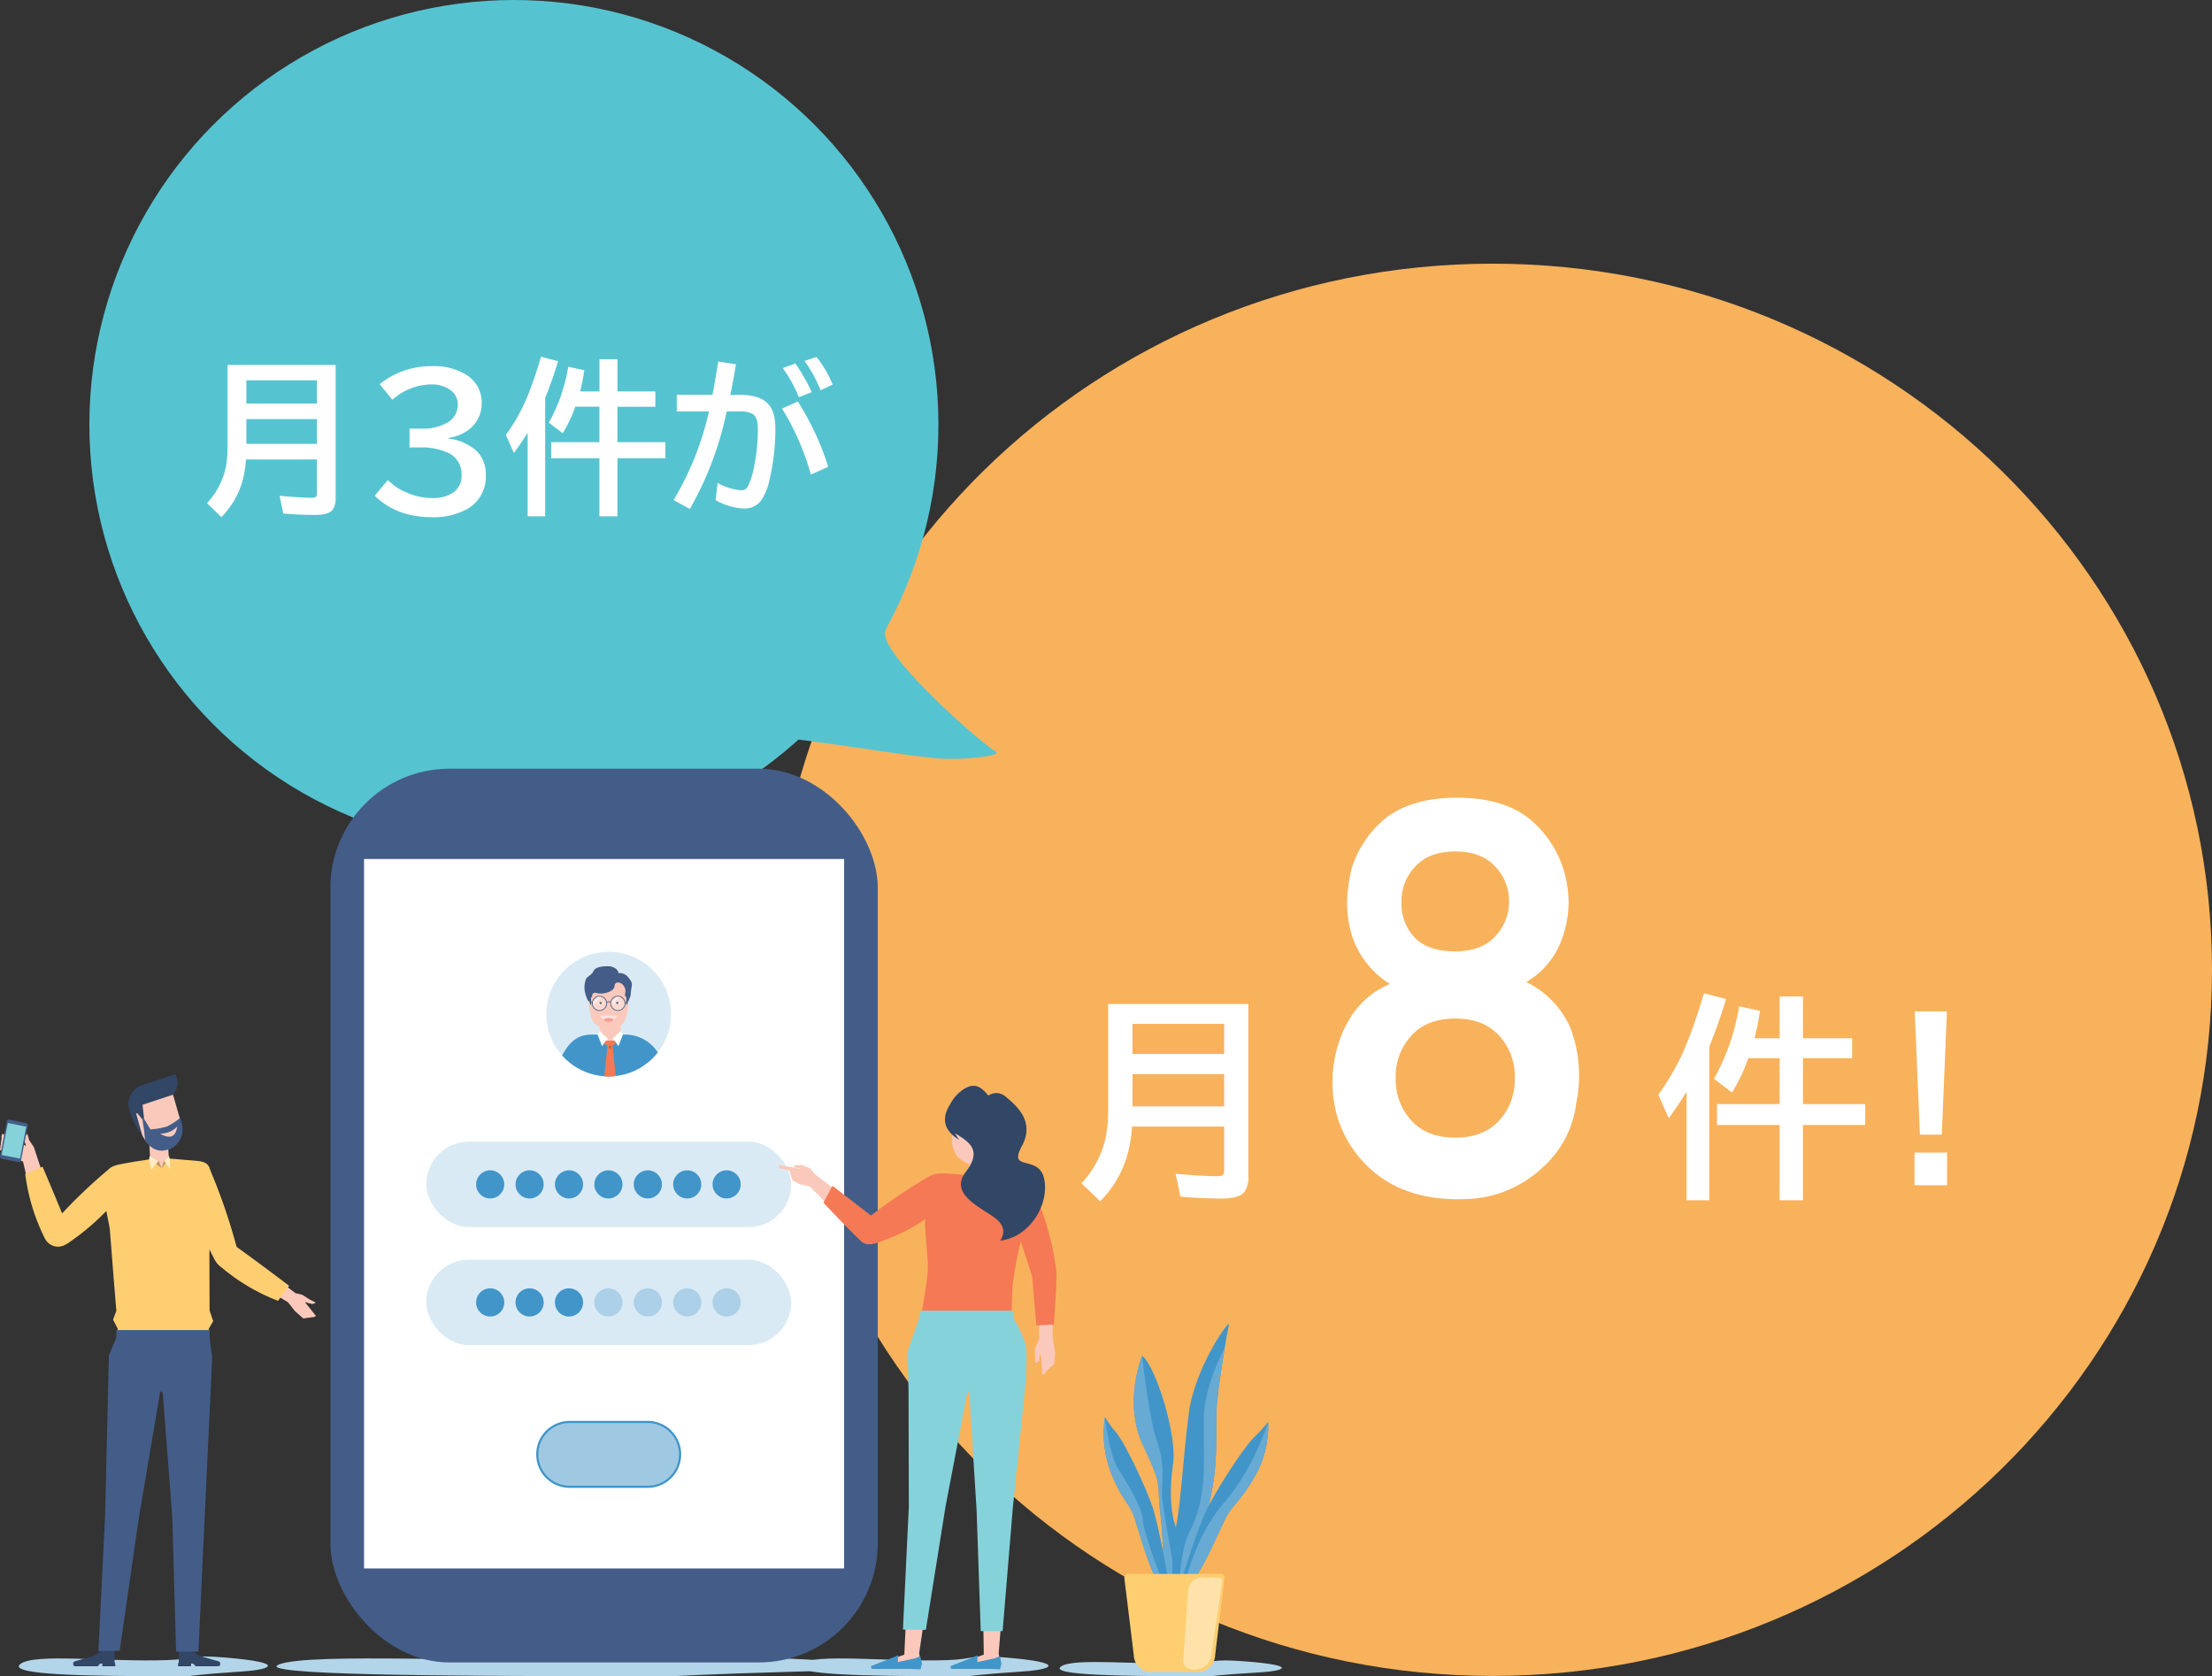 <svg xmlns="http://www.w3.org/2000/svg" xmlns:xlink="http://www.w3.org/1999/xlink" width="495" height="375.07" viewBox="0 0 495 375.07"><rect x="0" y="0" width="495" height="375.07" fill="#333333" stroke="none"/><defs><style>.a{fill:#d9eaf4;}.b{fill:#f8b25c;fill-rule:evenodd;}.c,.n,.o{fill:#fff;}.d{fill:#56c4d0;}.e{fill:#b3d5e9;}.f{fill:#435d88;}.aa,.g,.h{fill:#4195c9;}.h{opacity:0.5;}.i{clip-path:url(#a);}.j{fill:#fbc9bb;}.k{fill:#fce0dd;}.l{fill:#f69d95;}.m{fill:#001f33;}.aa,.n{opacity:0.3;}.o{opacity:0.7;}.p{fill:#e6e7e8;}.q{fill:#f47954;}.r{fill:#b75b3f;}.s{fill:#86a0af;}.t{fill:#324666;}.u{fill:#85d2da;}.v{fill:#fece71;}.w{fill:#bf9b55;}.x{fill:#ffebc6;}.y{fill:#67aad4;}.z{fill:#fee2aa;}</style><clipPath id="a"><path class="a" d="M269.08,113.364h0a13.938,13.938,0,0,0,13.938-13.938h0A13.938,13.938,0,0,0,269.08,85.487h0a13.938,13.938,0,0,0-13.938,13.938h0A13.938,13.938,0,0,0,269.08,113.364Z" transform="translate(-255.142 -85.487)"/></clipPath></defs><g transform="translate(-1222 -4154)"><g transform="translate(-60)"><path class="b" d="M1455,4371c0-87.26,72.08-158,161-158s161,70.74,161,158-72.08,158-161,158S1455,4458.26,1455,4371Z"/><g transform="translate(-18.15)"><path class="c" d="M40.359-39.352V-.82A5.77,5.77,0,0,1,39.469,2.7Q38.3,4.172,34.477,4.172q-4.734,0-9.328-.422L24.094-1.383q5.836.563,9.375.563,1.1,0,1.336-.469a2.129,2.129,0,0,0,.141-.867V-11.93H14.32A30.6,30.6,0,0,1,13.055-4.8,24.443,24.443,0,0,1,7.2,4.8L3.023.773A22.529,22.529,0,0,0,8.2-8.484a28.143,28.143,0,0,0,.773-6.867v-24ZM14.438-34.9v6.727H34.945V-34.9Zm0,11.25v7.2H34.945v-7.2Z" transform="translate(1539.15 4418)"/><path class="c" d="M8.594-32.656q3.437-8.164,10.742-11.172a19.927,19.927,0,0,1-8.164-9.883q-2.578-6.875-.43-15.9a23.657,23.657,0,0,1,6.016-9.883q6.016-6.016,17.617-6.016t17.617,6.016A23.767,23.767,0,0,1,58.867-66.6a23.5,23.5,0,0,1-1.289,13.32,18.11,18.11,0,0,1-7.734,9.023,20.448,20.448,0,0,1,9.883,10.313,29.936,29.936,0,0,1,1.289,16.758A22.924,22.924,0,0,1,53.281-2.578,25.811,25.811,0,0,1,36.094,4.3q-12.031.43-19.766-5.586A25.869,25.869,0,0,1,7.3-15.039,28.548,28.548,0,0,1,8.594-32.656Zm15.9,19.766q3.437,3.438,9.453,3.438T43.4-12.891a13.383,13.383,0,0,0,3.867-9.883A13.383,13.383,0,0,0,43.4-32.656q-3.438-3.437-9.453-3.437t-9.453,3.438a13.383,13.383,0,0,0-3.867,9.883A13.383,13.383,0,0,0,24.492-12.891Zm.43-41.25q3.008,3.008,9.023,3.008,5.586,0,8.594-3.008A11.153,11.153,0,0,0,45.977-62.3a11.153,11.153,0,0,0-3.437-8.164q-3.008-3.008-8.594-3.008t-8.594,3.008A11.153,11.153,0,0,0,21.914-62.3,11.032,11.032,0,0,0,24.922-54.141Z" transform="translate(1591.859 4418)"/><path class="c" d="M27.75-27.234H20.742a38.919,38.919,0,0,1-3.656,7.688l-4.031-3.07A48.937,48.937,0,0,0,18.68-38.836l4.664,1.008a56.1,56.1,0,0,1-1.219,6.141H27.75v-9.352h5.227v9.352H43.969v4.453H32.977v10.289H46.9v4.664H32.977V4.57H27.75V-12.281H13.734v-4.664H27.75ZM12-29.812V4.57H6.914V-19.711Q5.016-16.617,2.93-13.8L.586-19.055a53.617,53.617,0,0,0,7.055-13.2q1.477-3.844,3.164-9.492l4.945,1.289Q14.109-34.969,12-29.812Z" transform="translate(1670.65 4418)"/><path class="c" d="M5.273-37.687h7.2L11.32-10.125h-4.9ZM5.227-6.094h7.289V1.2H5.227Z" transform="translate(1723.359 4418)"/></g></g><g transform="translate(10 -20)"><g transform="translate(0 20)"><path class="d" d="M185.451,167.228c3.043-.839,31.054,12.583,39.7,15.493,5.234,1.757,13.42,2.937,12.294,1.7-3.621-3.88-20.9-30.285-16.491-32.8C220.874,151.636,170.813,171.214,185.451,167.228Z" transform="matrix(0.966, -0.259, 0.259, 0.966, 1157.705, 4205.551)"/><circle class="d" cx="95" cy="95" r="95" transform="translate(1232 4154)"/><g transform="translate(-18 -17)"><path class="c" d="M31.11-30.333v29.7a4.448,4.448,0,0,1-.687,2.71q-.9,1.138-3.848,1.138-3.649,0-7.19-.325l-.813-3.957q4.5.434,7.227.434.849,0,1.03-.361a1.641,1.641,0,0,0,.108-.668V-9.2h-15.9A23.588,23.588,0,0,1,10.063-3.7,18.842,18.842,0,0,1,5.546,3.7L2.331.6A17.366,17.366,0,0,0,6.323-6.54a21.693,21.693,0,0,0,.6-5.293v-18.5ZM11.129-26.9v5.185H26.937V-26.9Zm0,8.672v5.546H26.937v-5.546Z" transform="translate(1274 4283)"/><path class="c" d="M9.395-18.086h2.715a10.83,10.83,0,0,0,5.527-1.23A4.6,4.6,0,0,0,20.2-23.437a3.951,3.951,0,0,0-1.875-3.437,7.274,7.274,0,0,0-4.141-1.113,13.373,13.373,0,0,0-8.633,3.438l-2.832-3.5A18.324,18.324,0,0,1,14.531-32.07a13.647,13.647,0,0,1,7.48,1.875,7.27,7.27,0,0,1,3.535,6.465,7.253,7.253,0,0,1-2.441,5.488,9.045,9.045,0,0,1-5,2.207v.156a11.553,11.553,0,0,1,6.152,2.656A7.219,7.219,0,0,1,26.465-7.7,8.257,8.257,0,0,1,22.383-.156a15.273,15.273,0,0,1-8.047,1.875q-7.852,0-12.734-4.8L4.551-6.6A12.059,12.059,0,0,0,8.574-3.867a14.417,14.417,0,0,0,5.8,1.309,8.1,8.1,0,0,0,4.941-1.328,4.515,4.515,0,0,0,1.719-3.887,5.205,5.205,0,0,0-3.457-5.1,13.9,13.9,0,0,0-5.586-1.016h-2.6Z" transform="translate(1312.25 4285)"/><path class="c" d="M21.391-20.993h-5.4a30,30,0,0,1-2.818,5.926l-3.107-2.367a37.722,37.722,0,0,0,4.336-12.5l3.6.777a43.246,43.246,0,0,1-.939,4.733h4.336v-7.208h4.029v7.208h8.473v3.433H25.419v7.931H36.151v3.6H25.419V3.523H21.391V-9.467h-10.8v-3.6h10.8ZM9.25-22.98v26.5H5.33V-15.194q-1.463,2.385-3.071,4.553L.452-14.688A41.33,41.33,0,0,0,5.89-24.859q1.138-2.963,2.439-7.317l3.812.994Q10.876-26.955,9.25-22.98ZM38.7-23.649h7.985q.542-2.782,1.21-6.919l.09-.524,3.957.6q-.614,3.83-1.265,6.847h2.186q4.336,0,6.215,1.951,1.68,1.752,1.68,5.456A49.187,49.187,0,0,1,59.438-4.589,13.074,13.074,0,0,1,57.6-.054a4.5,4.5,0,0,1-3.812,1.825,13.59,13.59,0,0,1-6.4-1.879L47.84-3.92a13.631,13.631,0,0,0,5.33,1.644,1.678,1.678,0,0,0,1.536-1.066,16.3,16.3,0,0,0,1.1-3.342,40.946,40.946,0,0,0,1.03-9.3q0-2.565-1.03-3.324a5.726,5.726,0,0,0-3.162-.632H49.863A74.57,74.57,0,0,1,41.625,1.879L37.994-.108a67.334,67.334,0,0,0,7.913-19.837H38.7ZM68.707-5.817a57.228,57.228,0,0,0-6.45-14.76l3.523-1.59A61.6,61.6,0,0,1,72.591-7.552ZM66.033-23.125a31.192,31.192,0,0,0-3.613-6.5l2.8-1.048a37.564,37.564,0,0,1,3.667,6.414Zm4.86-1.554a31.856,31.856,0,0,0-3.6-6.558l2.656-.885a23.97,23.97,0,0,1,3.631,6.179Z" transform="translate(1342.75 4283)"/></g></g></g><g transform="translate(1222 4326)"><path class="e" d="M201.94,418.887c-31.9-.025-79.312-.176-72.055-2.693s45.51-.439,76.93-.895c15.14-.22,10.718-1.31,31.239-.567,32.108,1.163,23.371,2.676,9.285,3.08-25.891.743-27.424,1.05-29.517,1.075-3.754.044-3.466.009-15.882,0Z" transform="translate(-67.25 -215.84)"/><path class="e" d="M404.247,418.887c-13.586-.025-33.782-.176-30.691-2.693s19.384-.439,32.768-.895c6.449-.22,4.565-1.31,13.306-.567,13.676,1.163,9.954,2.676,3.955,3.08-11.028.743-11.681,1.05-12.573,1.075-1.6.044-1.476.009-6.765,0Z" transform="translate(-194.365 -215.84)"/><path class="e" d="M39.783,418.887C26.2,418.862,6,418.712,9.092,416.194s19.384-.439,32.768-.895c6.449-.22,4.565-1.31,13.306-.567,13.676,1.163,9.954,2.676,3.955,3.08-11.028.743-11.681,1.05-12.573,1.075-1.6.044-1.476.009-6.765,0Z" transform="translate(-4.57 -215.84)"/><path class="e" d="M522.438,419.858c-12.116-.02-30.128-.14-27.371-2.154s17.287-.351,29.223-.716c5.751-.176,4.072-1.047,11.867-.453,12.2.93,8.878,2.14,3.527,2.463-9.835.594-10.417.84-11.213.859C527.045,419.893,527.154,419.865,522.438,419.858Z" transform="translate(-257.66 -216.805)"/><g transform="translate(73.936)"><rect class="f" width="122.49" height="199.983" rx="26.653"/><rect class="c" width="107.433" height="158.739" transform="translate(7.529 20.208)"/></g><g transform="translate(95.382 83.456)"><rect class="a" width="81.663" height="19.111" rx="9.555"/><g transform="translate(11.162 6.405)"><circle class="g" cx="3.15" cy="3.15" r="3.15" transform="translate(0 0)"/><circle class="g" cx="3.15" cy="3.15" r="3.15" transform="translate(8.819 0)"/><circle class="g" cx="3.15" cy="3.15" r="3.15" transform="translate(17.638 0)"/><circle class="g" cx="3.15" cy="3.15" r="3.15" transform="translate(26.456)"/><circle class="g" cx="3.15" cy="3.15" r="3.15" transform="translate(35.276 0)"/><circle class="g" cx="3.15" cy="3.15" r="3.15" transform="translate(44.094 0)"/><circle class="g" cx="3.15" cy="3.15" r="3.15" transform="translate(52.913 0)"/></g></g><rect class="a" width="81.663" height="19.111" rx="9.555" transform="translate(95.382 109.866)"/><g transform="translate(119.993 145.929)"><path class="g" d="M275.327,319.483H257.871a7.493,7.493,0,0,1,0-14.986h17.456a7.493,7.493,0,0,1,0,14.986Zm-17.456-14.507a7.014,7.014,0,1,0,0,14.028h17.456a7.014,7.014,0,0,0,0-14.028Z" transform="translate(-250.378 -304.496)"/><path class="h" d="M275.587,319.5H258.131a7.254,7.254,0,0,1-7.254-7.253h0A7.253,7.253,0,0,1,258.131,305h17.456a7.253,7.253,0,0,1,7.253,7.253h0A7.253,7.253,0,0,1,275.587,319.5Z" transform="translate(-250.638 -304.757)"/></g><g transform="translate(122.276 40.97)"><path class="a" d="M269.08,113.364h0a13.938,13.938,0,0,0,13.938-13.938h0A13.938,13.938,0,0,0,269.08,85.487h0a13.938,13.938,0,0,0-13.938,13.938h0A13.938,13.938,0,0,0,269.08,113.364Z" transform="translate(-255.142 -85.487)"/><g class="i"><g transform="translate(1.427 3.225)"><path class="g" d="M282.894,131.673a8.626,8.626,0,0,0-8.515-7.522h-1.411l-1.641.911h-1.519l-.941-.911h-2.112c-4.171,0-6.036,3.116-7.78,7.44l-.856,2.162h25.022l-.247-2.079Z" transform="translate(-258.12 -108.847)"/><g transform="translate(7.088)"><path class="j" d="M1.468,0H3.191A1.468,1.468,0,0,1,4.659,1.468V6.433H0V1.468A1.468,1.468,0,0,1,1.468,0Z" transform="translate(8.101 16.824) rotate(180)"/><path class="j" d="M283.211,101.028s1.048,7.873-3.766,7.633c0,0-3.844.526-4.509-2.641-.333-1.582-.572-3.272-.728-4.567s-.23-2.2-.23-2.2l1.919-1.9,4.141-.244,2.961.873.212,3.042Z" transform="translate(-273.465 -94.767)"/><path class="f" d="M282.765,94.771a2.484,2.484,0,0,0-2.248-1.015c0-.711-1.047-1.561-2.344-1.537-.548.01-2.824-.038-3.294,1.166-.288.738-1.488,1.235-1.638,1.726a5.305,5.305,0,0,0-.2,3.013,7.094,7.094,0,0,0,.591,1.657l.146.275.187-.023.105.094.094.6.2.107.077-.051L274.37,99.4l.268-.558s-.054-1.008,1.184-.57a4.9,4.9,0,0,0,2.681-.353c1.532-.724.939-1.385,1.309-1.8.461-.513,1.265-.125,1.505.076a2.369,2.369,0,0,1,.759,1.339,6.362,6.362,0,0,1-.127,1.207l.269.388.074.268-.068,1.363.085.06.187-.1.087-.608.076-.091.1.009.077-.218s.163-.356.384-.972c.066-.231.028-.61.074-.917C283.584,96,283.763,96.084,282.765,94.771Z" transform="translate(-272.909 -92.218)"/><g transform="translate(2.833 8.012)"><g transform="translate(0.609 3.013)"><path class="k" d="M280.091,115.224h3.922S282.223,118.463,280.091,115.224Z" transform="translate(-280.091 -115.224)"/><path class="l" d="M284.122,116.779a2.119,2.119,0,0,0-2.355.019A1.642,1.642,0,0,0,284.122,116.779Z" transform="translate(-280.964 -115.849)"/></g><g transform="translate(0 0.019)"><path class="k" d="M279.816,109a.263.263,0,0,1,.061.164.268.268,0,0,1-.536,0A.263.263,0,0,1,279.4,109a1.589,1.589,0,0,0-.583.165,1.054,1.054,0,0,0,1.628,0A2.275,2.275,0,0,0,279.816,109Z" transform="translate(-278.82 -108.987)"/><path class="m" d="M280.175,109.419a.268.268,0,0,0,.268-.268.263.263,0,0,0-.061-.164,1.917,1.917,0,0,0-.413,0,.262.262,0,0,0-.062.165A.268.268,0,0,0,280.175,109.419Z" transform="translate(-279.386 -108.975)"/></g><g transform="translate(3.717)"><path class="k" d="M287.572,108.959a.263.263,0,0,1,.061.164.268.268,0,1,1-.536,0,.263.263,0,0,1,.062-.165,1.59,1.59,0,0,0-.583.165,1.055,1.055,0,0,0,1.628,0A2.28,2.28,0,0,0,287.572,108.959Z" transform="translate(-286.576 -108.948)"/><path class="m" d="M287.932,109.38a.268.268,0,0,0,.268-.268.263.263,0,0,0-.061-.164,1.909,1.909,0,0,0-.413,0,.262.262,0,0,0-.062.165A.268.268,0,0,0,287.932,109.38Z" transform="translate(-287.142 -108.936)"/></g></g><g transform="translate(1.167 6.628)"><g transform="translate(0.513)"><path class="f" d="M278.1,109.417a1.685,1.685,0,1,1,1.685-1.685A1.687,1.687,0,0,1,278.1,109.417Zm0-3.181a1.5,1.5,0,1,0,1.5,1.5A1.5,1.5,0,0,0,278.1,106.236Z" transform="translate(-276.415 -106.048)"/><path class="f" d="M286.688,109.417a1.685,1.685,0,1,1,1.685-1.685A1.687,1.687,0,0,1,286.688,109.417Zm0-3.181a1.5,1.5,0,1,0,1.5,1.5A1.5,1.5,0,0,0,286.688,106.236Z" transform="translate(-280.888 -106.048)"/><path class="f" d="M284.183,108.888a3.156,3.156,0,0,0-.492-.1,2.854,2.854,0,0,0-.445.1V108.7a2.954,2.954,0,0,1,.444-.094,3.267,3.267,0,0,1,.493.094Z" transform="translate(-279.972 -107.379)"/></g><path class="f" d="M275.941,109l-.576-.083-.021-.136.6.072Z" transform="translate(-275.344 -107.469)"/><path class="f" d="M292.369,109l-.577-.083-.021-.136.618.075Z" transform="translate(-283.898 -107.469)"/><g transform="translate(0.702 0.189)"><path class="n" d="M278.305,106.442a1.5,1.5,0,1,0,1.5,1.5A1.5,1.5,0,0,0,278.305,106.442Z" transform="translate(-276.809 -106.442)"/><path class="o" d="M278.305,106.442a1.493,1.493,0,0,0-.293.03l-1.173,1.173a1.5,1.5,0,0,0-.03.293c0,.01,0,.02,0,.029l1.522-1.522-.029,0Z" transform="translate(-276.809 -106.442)"/><path class="o" d="M278.5,106.479l-1.656,1.655a1.481,1.481,0,0,0,.037.2l1.821-1.82A1.493,1.493,0,0,0,278.5,106.479Z" transform="translate(-276.829 -106.461)"/></g><g transform="translate(4.819 0.189)"><path class="n" d="M286.894,106.442a1.5,1.5,0,1,0,1.5,1.5A1.5,1.5,0,0,0,286.894,106.442Z" transform="translate(-285.398 -106.442)"/><path class="o" d="M286.894,106.442a1.492,1.492,0,0,0-.293.03l-1.173,1.173a1.5,1.5,0,0,0-.03.293c0,.01,0,.02,0,.029l1.522-1.522-.029,0Z" transform="translate(-285.398 -106.442)"/><path class="o" d="M287.091,106.479l-1.655,1.655a1.463,1.463,0,0,0,.037.2l1.82-1.82A1.491,1.491,0,0,0,287.091,106.479Z" transform="translate(-285.418 -106.461)"/></g></g></g><g transform="translate(10.03 14.519)"><path class="p" d="M282.276,125.011l.594,1.461-1.916-1.368.39-.956Z" transform="translate(-280.041 -123.364)"/><path class="c" d="M279.548,122.514l1.735,1.646-1.237,1.72-1-2.582Z" transform="translate(-279.049 -122.514)"/><g transform="translate(2.829)"><path class="p" d="M285.546,125.011l-.594,1.461,1.916-1.368-.39-.956Z" transform="translate(-284.952 -123.364)"/><path class="c" d="M287.927,122.514l-1.735,1.646,1.237,1.72,1-2.582Z" transform="translate(-285.598 -122.514)"/></g><g transform="translate(1.414 2.129)"><path class="q" d="M282.765,126.964h1.6l.382.531-1.328,1L282,127.615l.473-.658Z" transform="translate(-282 -126.957)"/><path class="q" d="M282.92,129.4l-.729,7.081,2.56-.01-.745-7.071Z" transform="translate(-282.099 -128.229)"/><path class="q" d="M282.92,129.4l-.729,7.081,2.56-.01-.745-7.071Z" transform="translate(-282.099 -128.229)"/><path class="r" d="M284.549,130a.139.139,0,0,0,.206,0,1.442,1.442,0,0,0,.087-.6h-.472A1.692,1.692,0,0,0,284.549,130Z" transform="translate(-283.234 -128.229)"/></g></g><g transform="translate(4.175 20.883)"><path class="s" d="M267.095,135.793v4.022h-.264Z" transform="translate(-266.831 -135.793)"/><path class="s" d="M304.042,135.793v4.022h.264Z" transform="translate(-286.209 -135.793)"/></g></g></g></g><g transform="translate(174.26 70.962)"><g transform="translate(50.927 21.485)"><path class="j" d="M487.537,267.16l-1.716,1.56-.294.566-.656.3-.108-2.767L484.522,265l-.117-.208-.089.871-.151.894-.663.4-.128-.085-.107-1.218-.016-2.025.981-2.223-.1-4.106,3.071-.076.046,4.206.535,3.175Z" transform="translate(-476.841 -226.399)"/><path class="q" d="M476.9,196.967a61.592,61.592,0,0,1,4.154,15.772c.275,1.722-.417,3.5-1.643,3.634l-.252.062c-1.573.305-2.793-.167-3.439-2.2-1.589-5-2.972-9.2-5.6-16.361-.647-1.761.1-4.038,1.473-4.647C474.746,191.826,476.254,195.313,476.9,196.967Z" transform="translate(-469.876 -192.901)"/><path class="q" d="M486.867,244.633l-3.9.221s-.622-6.377-.914-10.81a2.838,2.838,0,0,1,2.7-3.1h0a2.467,2.467,0,0,1,2.693,2.5C487.4,237.526,486.867,244.633,486.867,244.633Z" transform="translate(-476.215 -212.713)"/></g><g transform="translate(31.929)"><g transform="translate(0 1.984)"><rect class="j" width="8.91" height="4.435" transform="matrix(0.002, -1, 1, 0.002, 10.687, 21.412)"/><path class="j" d="M444.5,161.384c-.406,3.135,1.433,5.958,4.107,6.3s6.047-1.437,6.453-4.573a58.186,58.186,0,0,0,.632-7.1,3.167,3.167,0,0,0-2.153-2.959,11.937,11.937,0,0,0-4.406-.845c-1.711.018-3.263,2.1-3.617,3.65C445.061,157.85,444.537,161.082,444.5,161.384Z" transform="translate(-437.633 -152.208)"/><path class="q" d="M443.9,189.577s1.316.046,2.179.157a64.956,64.956,0,0,1,6.878,1.126c2.711.91,2.259,3.4,1.84,5.674,0,0-2.027,6.138-2.484,8.381a74.3,74.3,0,0,0-1.7,9.479c-.13,2.673-.146,4.359-.146,4.359l-.186,3.3-20.047-.155.1-1.95s1.288-7.163,1.346-9.581c.07-2.952-.751-8.135-.609-11.8.123-3.163-.237-8.393,2.1-9.357,1.177-.485,5.457-.01,5.457-.01l.826.11,4.435.261Z" transform="translate(-430.234 -171.367)"/></g><path class="t" d="M463.456,168.9c-1.18-5.593-8.187-1.5-5.029-7.281s-1.475-9.3-3.642-11.179a3.173,3.173,0,0,0-3.83-.2c-1.834-2.278-3.282-2.76-5.4-1.49a8.852,8.852,0,0,0-3.224,3.6c-1.032,1.582-2.519,5.086,2.107,7.794a9.3,9.3,0,0,1-.911-1.451c2.93,1.825,6.239,3.624,2.38,8.641-3.9,5.067,3.72,8.04,6.752,10.471s.936,4.893.936,4.893C460.314,181.95,464.636,174.5,463.456,168.9Z" transform="translate(-435.977 -148.07)"/></g><g transform="translate(0 17.688)"><path class="j" d="M366.684,188.429l-.713-2.165-2.355-.577,0-.708,2.982.522,1.846.384.07-.016-.226-.117-.58-.1-.543-.093-.264-.447.041-.039,1.9-.079,1.743.715,1.155,1.363,4.977,3.813-2.035,3-4.172-4.118-2.187-.452Z" transform="translate(-363.612 -184.978)"/><g transform="translate(10.013 1.985)"><path class="q" d="M419.309,196.339c-5.921,5-9.169,6.279-14.431,8.229-1.635.606-3.5.255-3.949-.892l-.127-.227c-.711-1.436-.21-2.8,1.5-4.081a123.816,123.816,0,0,1,14.007-9.552c1.622-.943,3.92-.976,4.871.19C423.366,192.684,420.663,195.194,419.309,196.339Z" transform="translate(-392.829 -189.119)"/><path class="q" d="M384.506,198.509l2.013-3.741s6.642,5.095,10.14,7.833a2.9,2.9,0,0,1,.2,4.153h0a2.662,2.662,0,0,1-3.806.5C390.041,204.495,384.506,198.509,384.506,198.509Z" transform="translate(-384.506 -192.06)"/></g></g><g transform="translate(20.587 50.307)"><g transform="translate(0 69.015)"><g transform="translate(17.787)"><path class="j" d="M453.776,397.047l.13,7.948-1.373.471-3.664,1.643v.864l8.36.037.455-.8-.27-1.294-.176-1.3.613-7.565Z" transform="translate(-446.384 -397.047)"/><path class="g" d="M449.081,414.227l.737-.342-.072,1.54,3.973-.86,1.036-.464.19.693.205,1.043-.326,1.216-2.254-.088h-8.637l-.25-.606Z" transform="translate(-443.683 -405.815)"/></g><path class="j" d="M417.162,397.047l-.37,7.948-1.372.471-3.664,1.643v.864l8.36.037.454-.8-.27-1.294-.176-1.3,1.114-7.565Z" transform="translate(-409.269 -397.047)"/><path class="g" d="M411.967,414.227l.737-.342-.072,1.54,3.973-.86,1.036-.464.19.693.205,1.043-.326,1.216-2.254-.088h-8.637l-.25-.606Z" transform="translate(-406.568 -405.815)"/></g><path class="u" d="M445.589,253.041H426.153a.728.728,0,0,0-.715.588l-.261,1.329-2.509,7.219.2,8.737.069,25.892-1.321,27.579,5.127.079,4.411-27.622,4.817-25.207.47-.486L438.1,297.7l.925,27.039h4.9l2.282-27.575,2.852-27.977s.51-6.539,0-8.668a35.777,35.777,0,0,0-2.608-5.647l-.132-1.187a.728.728,0,0,0-.724-.648Z" transform="translate(-414.405 -253.041)"/></g></g><g transform="translate(0 68.36)"><g transform="translate(28.763)"><rect class="j" width="4.169" height="6.67" transform="translate(4.598 14.544) rotate(-3.184)"/><path class="j" d="M72.243,157.194c1.014,2.794-.1,5.76-2.479,6.624s-5.136-.7-6.15-3.493c-.144-.395-2.2-5.4-2.264-5.8l9.136-3.315c.207.342,1.612,5.587,1.756,5.982Z" transform="translate(-60.712 -147.104)"/><path class="t" d="M60.155,150.486a4.473,4.473,0,0,1,2.365-5.208l7.962-2.638a3.926,3.926,0,0,1-.564,4.6l-6.762,2.238.337,3.143-.362.138L62,151.373l-.293.051,1.344,4.792-.851-1.039-1.294-2.463Z" transform="translate(-60.016 -142.64)"/><path class="f" d="M74.948,163.051a16,16,0,0,1-2.875,1.888,15.41,15.41,0,0,1-3.784.667l-1.415-2.353-.362.138.425,2.89.163,1.87a6.839,6.839,0,0,0,1.252,1.308,3.909,3.909,0,0,0,2.665.912,7.535,7.535,0,0,0,1.921-.477,4.91,4.91,0,0,0,1.487-1.255c1.653-1.965,1.028-4.254.522-5.587Z" transform="translate(-63.399 -153.269)"/><path class="j" d="M78.6,167.07a5.025,5.025,0,0,1-3.8,1.565S78.123,171.013,78.6,167.07Z" transform="translate(-67.715 -155.362)"/></g><g transform="translate(41.887 19.802)"><path class="j" d="M133.028,246.71l2.01-.293.244.014.566-.278-1.294-1.631-1.032-1.283-.076-.2.743.229.892.207.64-.227.014-.134-1.288-.644-1.65-1.051-1.547-.379-4.573-3.51L125.1,240.35l4.5,2.746,1.576,2Z" transform="translate(-107.031 -211.858)"/><path class="v" d="M88.655,185.184c.513-.5,2.748-2.583,3.8.177a133.1,133.1,0,0,1,6.073,17.663c.573,2.141.752,3.176-.66,4.056l-.236.131c-1.412.88-3.061.2-3.975-1.367,0,0-4.753-8.6-6.175-16.291a5.267,5.267,0,0,1,1.169-4.37Z" transform="translate(-87.401 -183.959)"/><path class="v" d="M104.392,221.665c5.68,4.047,12.546,9.262,12.546,9.262l-2.474,3.38a44.348,44.348,0,0,1-13.076-7.84,3.252,3.252,0,0,1-.5-4.224A2.918,2.918,0,0,1,104.392,221.665Z" transform="translate(-94.13 -203.401)"/></g><path class="v" d="M62.757,181.994l6.574.565c3.1.319,2.66,2.4,2.8,4.9L71.8,203.4l.04,12.6.815,2.391-.992,1.672-.053,1.388-20.359.03.026-1.427-1.038-2,.735-1.979-.685-8.4-.785-10.01-1.593-8.289c-.1-1.794.153-4.836,2.673-5.772,1.339-.5,7.963-1.441,7.963-1.441l2.577,1.981,1.632-2.157Z" transform="translate(-24.941 -163.134)"/><g transform="translate(16.38 57.25)"><g transform="translate(0 71.438)"><path class="t" d="M86.155,414.335h-.122l-.027.61h-2.92l.079-.808.1,0,0-.008.009-2.968H86.3l.065.391,1.4,1.026,4.428,1.267s.349.152.342.343l-.012.35-.007.211s-.054.093-.415.2H87.019l-.307-.409-.3-.188Z" transform="translate(-59.647 -411.16)"/><path class="t" d="M40.556,414.335h.122l.027.61h2.92l-.08-.808-.1,0,0-.008-.009-2.968H40.413l-.065.391-1.4,1.026-4.428,1.267s-.349.152-.342.343l.013.35.007.211s.054.093.416.2h5.078l.307-.409.3-.188Z" transform="translate(-34.178 -411.16)"/></g><path class="f" d="M47.438,303.683l-1.5,30.243,4.773-.082,4.213-29.33,4.86-28.692.545.238,2.158,28.058.834,29.922h5.01l1.348-29.229,1.727-36.59-.57-4.22v-1.9H49.982l-.035,1.725-1.658,3.921Z" transform="translate(-40.302 -262.098)"/></g><g transform="translate(33.361 18.284)"><path class="w" d="M69.952,181.6l-.039-.753.064-.009,1.941,1.112.673,1.6Z" transform="translate(-69.768 -180.814)"/><path class="x" d="M71.761,181.947l-.067.02L70.1,183.955l-.492-2.353.145-.759.064-.009Z" transform="translate(-69.611 -180.814)"/><path class="w" d="M77.105,181.554l.039-.752-.064-.009-1.075,1.133-.5,1.6Z" transform="translate(-72.678 -180.792)"/><path class="x" d="M76.552,181.925l.067.02,1.352,1.849-.135-2.235-.145-.758-.064-.009Z" transform="translate(-73.226 -180.792)"/></g><g transform="translate(0 10.162)"><path class="j" d="M0,174.027l.367-2.689-.057-.274.219-.687L3.4,171.916l2.2,1.113.233.053-.335-.971.112-1.074.383-.55.149-.038.384,1.379,1.07,1.593.5,1.552,1.466,4.451-3.4,1.489-1-4.267-2.328-.989Z" transform="translate(0 -167.246)"/><path class="f" d="M4.118,173.34.4,172.59A.5.5,0,0,1,.01,172l1.509-7.756a.5.5,0,0,1,.589-.391l3.717.75a.5.5,0,0,1,.391.589l-1.509,7.756a.5.5,0,0,1-.589.391Z" transform="translate(0 -163.844)"/><path class="u" d="M4.876,173.383l-4.12-.831L2.144,165.4l4.12.831Z" transform="translate(-0.394 -164.653)"/></g><path class="v" d="M39,188.116c-.22-.683-1.477-3.32-3.231-1.8a115.967,115.967,0,0,0-12.344,11.948c-1.505,1.628-2.145,2.46-1.307,3.9l.147.225c.839,1.437,2.617,1.6,4.154.643A54.55,54.55,0,0,0,38,192.528a5.267,5.267,0,0,0,1-4.411Z" transform="translate(-11.323 -165.144)"/><path class="v" d="M21.634,200.259c-2.561-6.487-5.97-14.406-5.97-14.406l-3.876,1.587A44.347,44.347,0,0,0,16.25,202.02a3.252,3.252,0,0,0,3.979,1.505A2.918,2.918,0,0,0,21.634,200.259Z" transform="translate(-6.139 -165.144)"/></g><g transform="translate(246.979 124.25)"><g transform="translate(6.748 7.073)"><path class="g" d="M531.3,274.017s-4.357,10.574.226,20.155,2.952,7.951,3.856,15.288.382,15.2,1.73,18.476,5.339.834,5.339.834-1.475-11.848-3.161-15.273-1.987-9.375-1.069-15.338-3.632-21.278-6.922-24.141Z" transform="translate(-529.429 -274.017)"/><path class="y" d="M531.527,294.172c4.583,9.581,2.952,7.951,3.856,15.288s.382,15.2,1.73,18.476a2.542,2.542,0,0,0,2.766,1.7c-1.176-6.237-4.119-22.09-4.148-24.647-.037-3.2.745-6.47-1.127-11.887s-3.3-19.082-3.3-19.082S526.943,284.591,531.527,294.172Z" transform="translate(-529.429 -274.017)"/></g><g transform="translate(15.003)"><path class="g" d="M549.289,320.111s5.1-15.332,6.65-23.985.469-13.564,1.125-19.788,2.227-15.257,2.623-16.914-7.636,9.446-8.976,19.74-1.77,20.665-2.978,25.9-.444,15.856-1.01,17.771S549.289,320.111,549.289,320.111Z" transform="translate(-546.654 -259.259)"/><path class="y" d="M557.727,301.836c1.549-8.653.469-13.564,1.125-19.787.386-3.661,1.088-8.292,1.682-11.824-2.06,4-4.713,10.324-4.717,16.378-.007,9.9.822,17.164-3.172,24.89-1.655,3.2-2.32,9.42-2.558,15.735.533-.73.99-1.406.99-1.406S556.178,310.489,557.727,301.836Z" transform="translate(-548.442 -264.969)"/></g><g transform="translate(15.837 21.919)"><path class="g" d="M548.393,345.547s4.758-16.07,7.367-21.221,8.289-13.783,10.465-15.907A32.492,32.492,0,0,0,569.362,305a22.557,22.557,0,0,1-3.047,12.275c-3.633,6.331-4.919,5.894-6.853,10s-4.994,11.319-7.464,13.815a15.009,15.009,0,0,0-3.364,5.117Z" transform="translate(-548.393 -304.997)"/><path class="y" d="M561.4,327.269c1.934-4.1,3.22-3.666,6.853-10A22.559,22.559,0,0,0,571.3,305s-3.135,10.316-9.91,18.127c-4.745,5.471-7.741,13.158-9.278,20.18a15.792,15.792,0,0,1,1.824-2.22C556.4,338.588,559.464,331.373,561.4,327.269Z" transform="translate(-550.328 -304.996)"/></g><g transform="translate(0 20.813)"><path class="g" d="M530.745,344.673s-2.678-16.735-4.548-22.07-6.227-14.239-8.026-16.409a27.28,27.28,0,0,1-2.555-3.506,24.8,24.8,0,0,0,1.5,12.8c2.7,6.546,3.946,6.052,5.3,10.306s3.42,11.742,5.453,14.294a13.787,13.787,0,0,1,2.58,5.279Z" transform="translate(-515.349 -302.688)"/><path class="y" d="M517.112,315.546c2.7,6.546,3.947,6.052,5.3,10.306s3.42,11.742,5.453,14.294a13.788,13.788,0,0,1,2.58,5.279l.3-.693s-.011-.07-.032-.2c-3.088-6.244-6.587-16.945-6.607-18.761-.027-2.427-3.385-8.152-5.434-11.276-1.775-2.707-2.818-9.84-3.065-11.7A24.819,24.819,0,0,0,517.112,315.546Z" transform="translate(-515.348 -302.747)"/></g><g transform="translate(4.628 55.928)"><path class="v" d="M541.572,397.9H530.853a3.926,3.926,0,0,1-3.746-3.823l-2.1-17.17a.852.852,0,0,1,.8-.95h20.816a.852.852,0,0,1,.8.95l-2.1,17.17A3.926,3.926,0,0,1,541.572,397.9Z" transform="translate(-525.004 -375.96)"/><path class="z" d="M560.427,377.7h-3.716a3.022,3.022,0,0,0-3.1,2.808l-1.129,15.667a2.058,2.058,0,0,0,2.124,2.071h.626a3.8,3.8,0,0,0,3.626-3.7l2.344-15.926A.824.824,0,0,0,560.427,377.7Z" transform="translate(-539.312 -376.867)"/></g></g><g transform="translate(106.545 116.271)"><path class="g" d="M228.616,245.761a3.15,3.15,0,1,1-3.15-3.15A3.15,3.15,0,0,1,228.616,245.761Z" transform="translate(-222.316 -242.611)"/><path class="g" d="M247.017,245.761a3.15,3.15,0,1,1-3.15-3.15A3.15,3.15,0,0,1,247.017,245.761Z" transform="translate(-231.899 -242.611)"/><path class="g" d="M265.419,245.761a3.15,3.15,0,1,1-3.15-3.15A3.15,3.15,0,0,1,265.419,245.761Z" transform="translate(-241.482 -242.611)"/><path class="aa" d="M283.82,245.761a3.15,3.15,0,1,1-3.15-3.15A3.15,3.15,0,0,1,283.82,245.761Z" transform="translate(-251.064 -242.611)"/><path class="aa" d="M302.222,245.761a3.15,3.15,0,1,1-3.15-3.15A3.15,3.15,0,0,1,302.222,245.761Z" transform="translate(-260.647 -242.611)"/><path class="aa" d="M320.623,245.761a3.15,3.15,0,1,1-3.15-3.15A3.15,3.15,0,0,1,320.623,245.761Z" transform="translate(-270.229 -242.611)"/><path class="aa" d="M339.025,245.761a3.15,3.15,0,1,1-3.15-3.15A3.15,3.15,0,0,1,339.025,245.761Z" transform="translate(-279.812 -242.611)"/></g></g></g></svg>